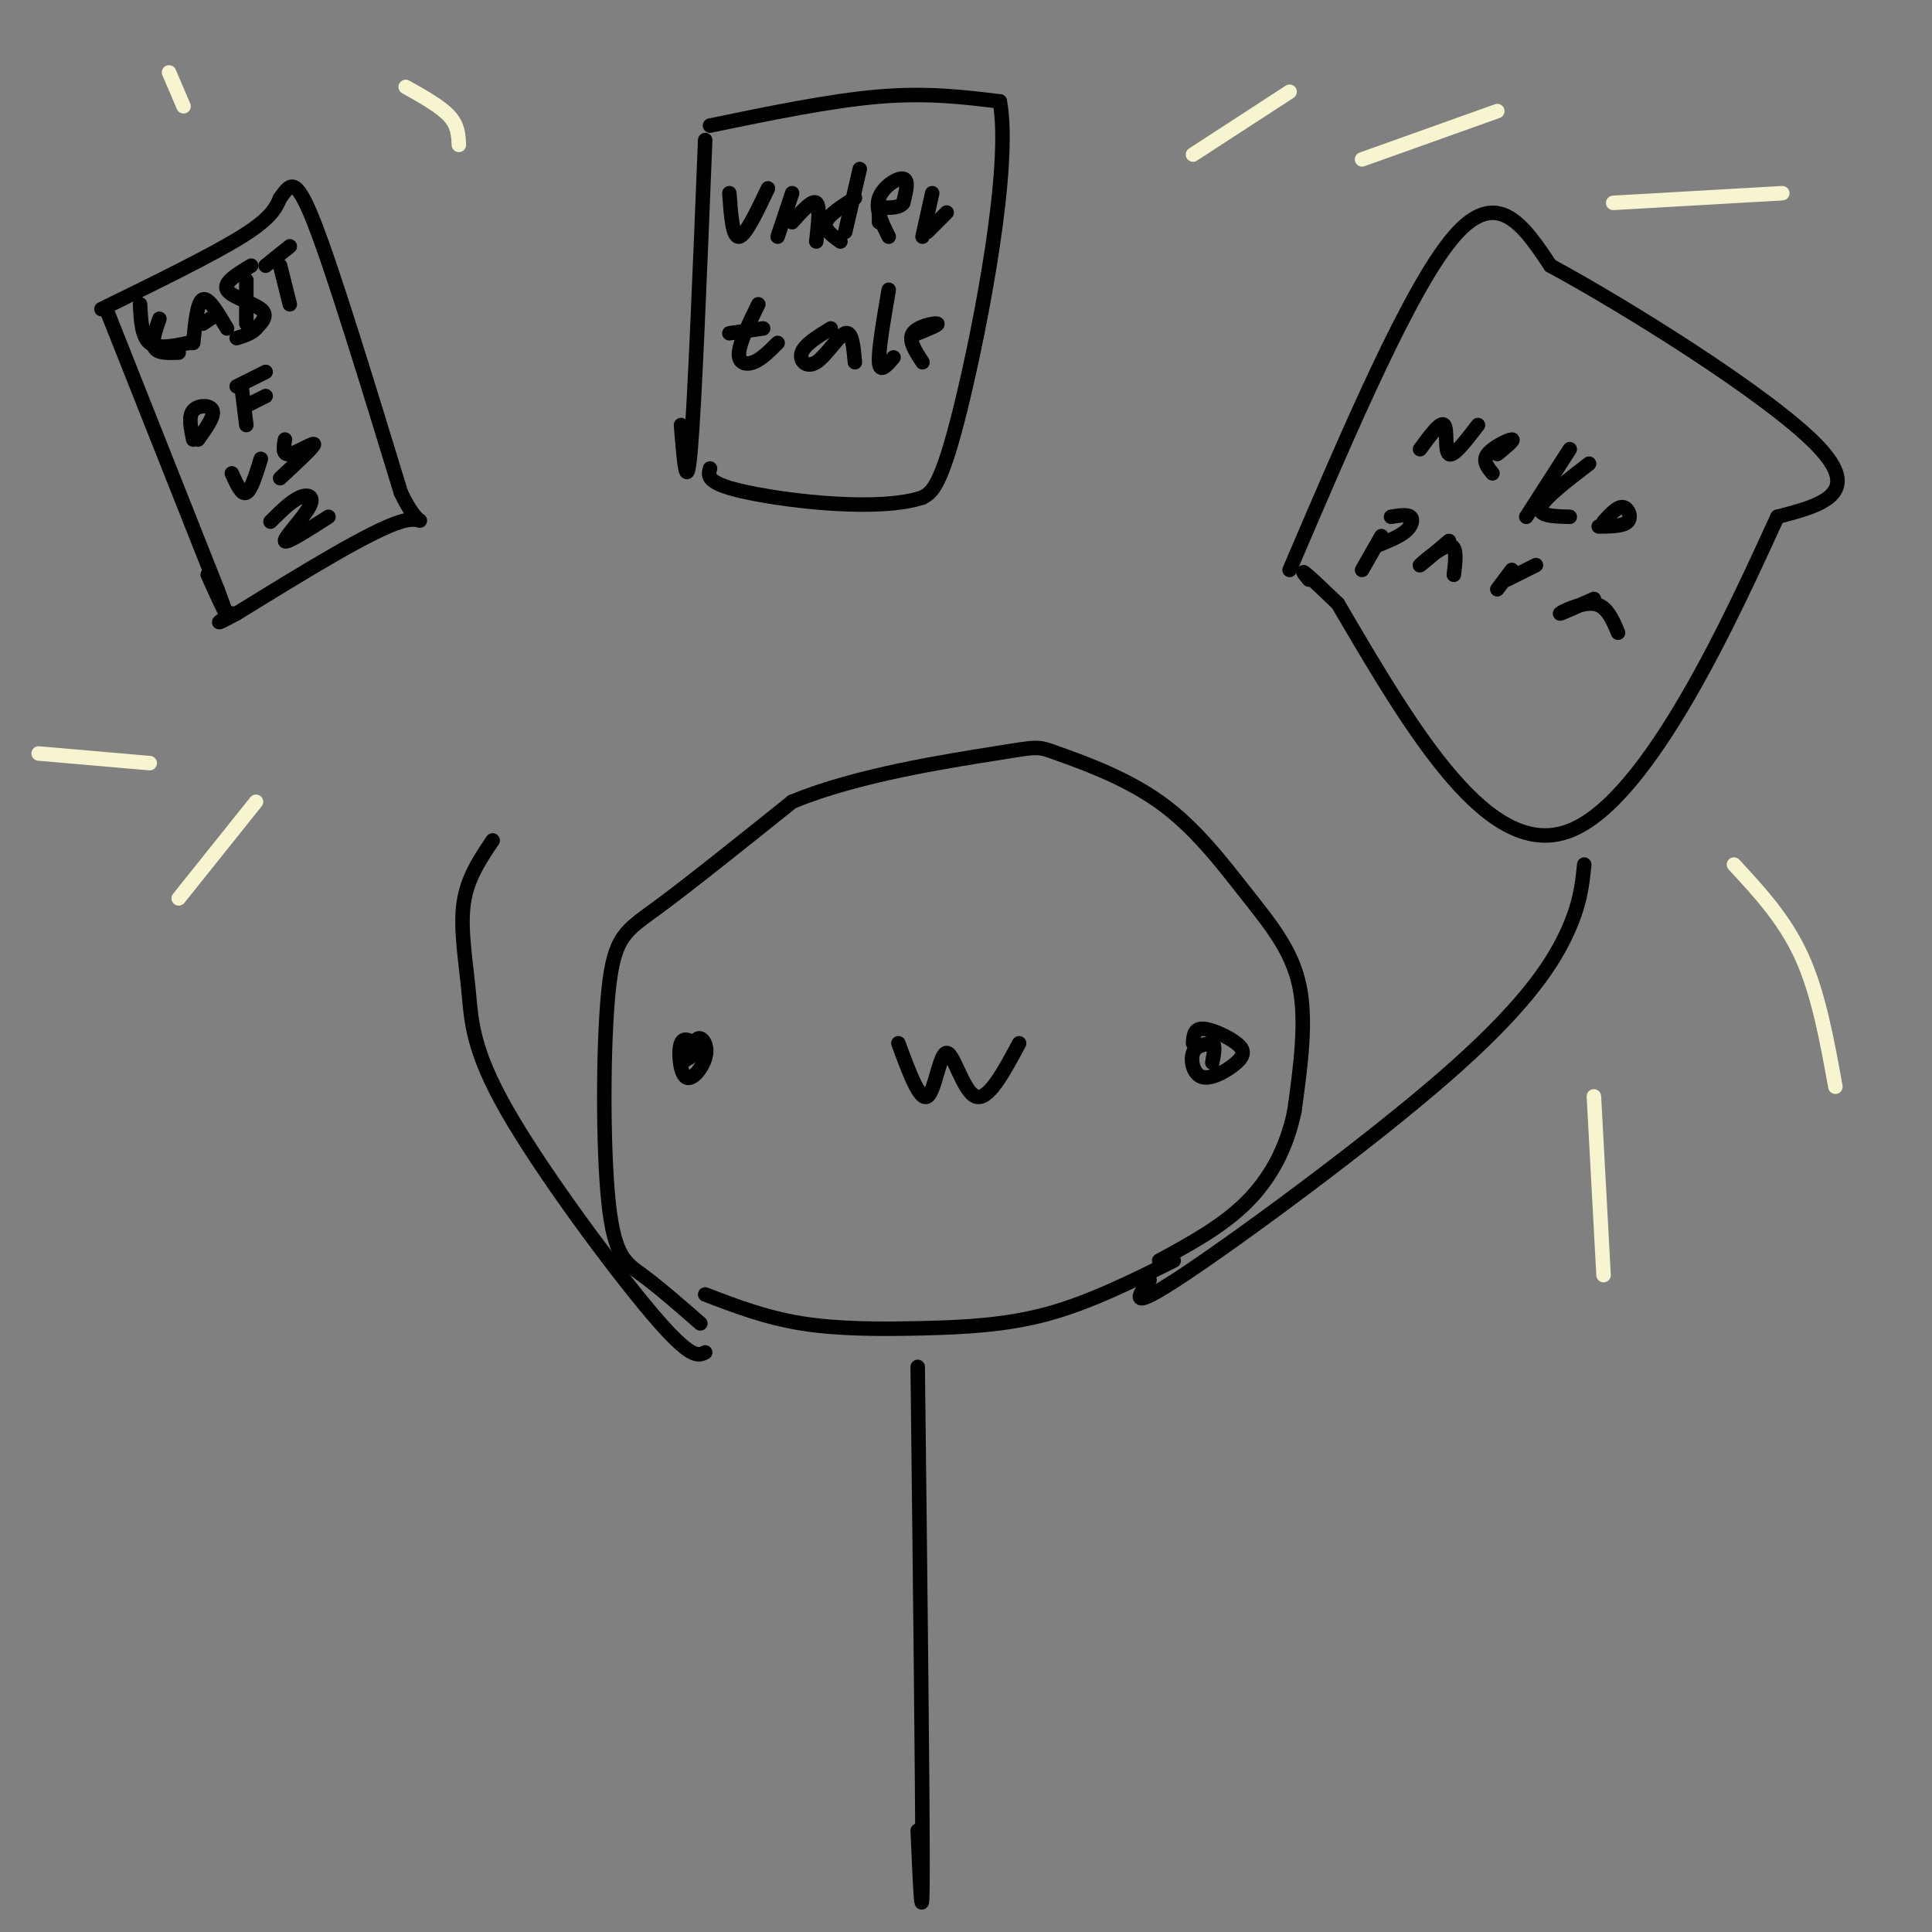 <svg viewBox='0 0 400 400' version='1.1' xmlns='http://www.w3.org/2000/svg' xmlns:xlink='http://www.w3.org/1999/xlink'><rect x="0" y="0" width="400" height="400" fill="#808080" stroke="none"/><g fill='none' stroke='#000000' stroke-width='3' stroke-linecap='round' stroke-linejoin='round'><path d='M145,274c-4.314,-3.761 -8.628,-7.522 -12,-10c-3.372,-2.478 -5.801,-3.675 -7,-15c-1.199,-11.325 -1.169,-32.780 0,-44c1.169,-11.220 3.477,-12.206 10,-17c6.523,-4.794 17.262,-13.397 28,-22'/><path d='M164,166c13.332,-5.573 32.660,-8.504 42,-10c9.340,-1.496 8.690,-1.555 13,0c4.310,1.555 13.578,4.726 21,10c7.422,5.274 12.998,12.651 18,19c5.002,6.349 9.429,11.671 11,19c1.571,7.329 0.285,16.664 -1,26'/><path d='M268,230c-1.578,7.733 -5.022,14.067 -10,19c-4.978,4.933 -11.489,8.467 -18,12'/><path d='M143,217c0.625,-1.120 1.250,-2.239 2,-2c0.750,0.239 1.624,1.837 1,4c-0.624,2.163 -2.745,4.890 -4,4c-1.255,-0.890 -1.644,-5.397 -1,-7c0.644,-1.603 2.322,-0.301 4,1'/><path d='M145,217c0.000,0.667 -2.000,1.833 -4,3'/><path d='M247,216c0.103,-1.521 0.207,-3.041 2,-3c1.793,0.041 5.276,1.644 7,3c1.724,1.356 1.689,2.467 0,4c-1.689,1.533 -5.032,3.490 -7,3c-1.968,-0.490 -2.562,-3.426 -2,-5c0.562,-1.574 2.281,-1.787 4,-2'/><path d='M251,216c0.667,0.333 0.333,2.167 0,4'/><path d='M186,216c2.208,6.000 4.417,12.000 6,11c1.583,-1.000 2.542,-9.000 4,-9c1.458,0.000 3.417,8.000 6,9c2.583,1.000 5.792,-5.000 9,-11'/><path d='M238,265c-2.429,3.440 -4.857,6.881 7,-1c11.857,-7.881 38.000,-27.083 54,-41c16.000,-13.917 21.857,-22.548 25,-29c3.143,-6.452 3.571,-10.726 4,-15'/><path d='M146,280c-1.477,0.740 -2.954,1.480 -11,-8c-8.046,-9.480 -22.662,-29.180 -30,-42c-7.338,-12.820 -7.399,-18.759 -8,-25c-0.601,-6.241 -1.743,-12.783 -1,-18c0.743,-5.217 3.372,-9.108 6,-13'/><path d='M146,268c6.244,2.399 12.488,4.798 20,6c7.512,1.202 16.292,1.208 25,1c8.708,-0.208 17.345,-0.631 26,-3c8.655,-2.369 17.327,-6.685 26,-11'/><path d='M190,283c0.500,43.500 1.000,87.000 1,103c0.000,16.000 -0.500,4.500 -1,-7'/><path d='M22,64c0.000,0.000 23.000,58.000 23,58'/><path d='M45,122c3.500,9.167 0.750,3.083 -2,-3'/><path d='M21,64c11.417,-5.583 22.833,-11.167 29,-15c6.167,-3.833 7.083,-5.917 8,-8'/><path d='M58,41c2.000,-2.622 3.000,-5.178 7,5c4.000,10.178 11.000,33.089 18,56'/><path d='M83,102c4.311,9.200 6.089,4.200 0,6c-6.089,1.800 -20.044,10.400 -34,19'/><path d='M49,127c-5.833,3.167 -3.417,1.583 -1,0'/><path d='M33,66c-0.833,2.417 -1.667,4.833 -1,6c0.667,1.167 2.833,1.083 5,1'/><path d='M40,71c0.417,-4.250 0.833,-8.500 2,-9c1.167,-0.500 3.083,2.750 5,6'/><path d='M42,67c0.000,0.000 3.000,-2.000 3,-2'/><path d='M51,58c0.000,0.000 0.000,9.000 0,9'/><path d='M58,55c0.000,0.000 2.000,8.000 2,8'/><path d='M55,55c0.000,0.000 5.000,-4.000 5,-4'/><path d='M29,63c0.167,3.333 0.333,6.667 2,8c1.667,1.333 4.833,0.667 8,0'/><path d='M39,71c1.333,0.000 0.667,0.000 0,0'/><path d='M52,55c-2.911,1.756 -5.822,3.511 -5,5c0.822,1.489 5.378,2.711 7,4c1.622,1.289 0.311,2.644 -1,4'/><path d='M53,68c-0.833,1.000 -2.417,1.500 -4,2'/><path d='M40,91c-0.511,-2.400 -1.022,-4.800 0,-6c1.022,-1.200 3.578,-1.200 4,0c0.422,1.200 -1.289,3.600 -3,6'/><path d='M50,80c0.000,0.000 1.000,8.000 1,8'/><path d='M49,80c0.000,0.000 6.000,-3.000 6,-3'/><path d='M51,84c0.000,0.000 4.000,-2.000 4,-2'/><path d='M48,98c1.000,2.250 2.000,4.500 3,4c1.000,-0.500 2.000,-3.750 3,-7'/><path d='M59,91c-0.289,1.644 -0.578,3.289 1,3c1.578,-0.289 5.022,-2.511 5,-2c-0.022,0.511 -3.511,3.756 -7,7'/><path d='M56,108c2.107,-2.101 4.214,-4.202 6,-5c1.786,-0.798 3.250,-0.292 2,2c-1.250,2.292 -5.214,6.369 -5,7c0.214,0.631 4.607,-2.185 9,-5'/><path d='M146,29c-1.083,27.083 -2.167,54.167 -3,64c-0.833,9.833 -1.417,2.417 -2,-5'/><path d='M147,26c12.500,-2.583 25.000,-5.167 35,-6c10.000,-0.833 17.500,0.083 25,1'/><path d='M207,21c2.467,13.311 -3.867,46.089 -8,63c-4.133,16.911 -6.067,17.956 -8,19'/><path d='M191,103c-8.889,2.956 -27.111,0.844 -36,-1c-8.889,-1.844 -8.444,-3.422 -8,-5'/><path d='M151,40c0.333,4.583 0.667,9.167 2,9c1.333,-0.167 3.667,-5.083 6,-10'/><path d='M161,49c0.000,0.000 3.000,-9.000 3,-9'/><path d='M164,46c2.083,-2.333 4.167,-4.667 5,-4c0.833,0.667 0.417,4.333 0,8'/><path d='M175,48c0.000,0.000 3.000,-13.000 3,-13'/><path d='M177,41c-2.750,1.750 -5.500,3.500 -6,5c-0.500,1.500 1.250,2.750 3,4'/><path d='M182,46c0.000,0.000 0.000,-2.000 0,-2'/><path d='M191,49c0.000,0.000 2.000,-9.000 2,-9'/><path d='M192,48c0.000,0.000 4.000,-4.000 4,-4'/><path d='M184,49c-1.400,-2.822 -2.800,-5.644 -2,-8c0.800,-2.356 3.800,-4.244 5,-4c1.200,0.244 0.600,2.622 0,5'/><path d='M187,42c-0.667,1.000 -2.333,1.000 -4,1'/><path d='M157,63c-1.911,3.911 -3.822,7.822 -4,10c-0.178,2.178 1.378,2.622 3,2c1.622,-0.622 3.311,-2.311 5,-4'/><path d='M151,69c0.000,0.000 7.000,-1.000 7,-1'/><path d='M172,68c-2.708,1.673 -5.417,3.345 -6,5c-0.583,1.655 0.958,3.292 3,2c2.042,-1.292 4.583,-5.512 6,-6c1.417,-0.488 1.708,2.756 2,6'/><path d='M184,60c-1.083,6.333 -2.167,12.667 -2,15c0.167,2.333 1.583,0.667 3,-1'/><path d='M191,75c-1.489,-2.267 -2.978,-4.533 -2,-6c0.978,-1.467 4.422,-2.133 5,-2c0.578,0.133 -1.711,1.067 -4,2'/><path d='M267,118c12.500,-29.250 25.000,-58.500 34,-69c9.000,-10.500 14.500,-2.250 20,6'/><path d='M321,55c15.689,8.489 44.911,26.711 55,37c10.089,10.289 1.044,12.644 -8,15'/><path d='M368,107c-8.667,18.867 -26.333,58.533 -43,65c-16.667,6.467 -32.333,-20.267 -48,-47'/><path d='M277,125c-9.000,-8.667 -7.500,-6.833 -6,-5'/><path d='M294,93c2.133,-2.911 4.267,-5.822 5,-5c0.733,0.822 0.067,5.378 1,6c0.933,0.622 3.467,-2.689 6,-6'/><path d='M309,98c-1.044,-1.289 -2.089,-2.578 -1,-4c1.089,-1.422 4.311,-2.978 5,-3c0.689,-0.022 -1.156,1.489 -3,3'/><path d='M325,93c0.000,0.000 -9.000,14.000 -9,14'/><path d='M329,96c-4.667,3.583 -9.333,7.167 -10,9c-0.667,1.833 2.667,1.917 6,2'/><path d='M332,108c1.444,-1.578 2.889,-3.156 4,-3c1.111,0.156 1.889,2.044 1,3c-0.889,0.956 -3.444,0.978 -6,1'/><path d='M286,111c0.000,0.000 -4.000,7.000 -4,7'/><path d='M288,107c1.667,-0.267 3.333,-0.533 4,0c0.667,0.533 0.333,1.867 -1,3c-1.333,1.133 -3.667,2.067 -6,3'/><path d='M300,112c-3.178,2.689 -6.356,5.378 -6,5c0.356,-0.378 4.244,-3.822 6,-4c1.756,-0.178 1.378,2.911 1,6'/><path d='M310,122c0.000,0.000 3.000,-4.000 3,-4'/><path d='M312,120c0.000,0.000 6.000,-3.000 6,-3'/><path d='M330,124c-3.622,1.622 -7.244,3.244 -7,3c0.244,-0.244 4.356,-2.356 7,-2c2.644,0.356 3.822,3.178 5,6'/></g>
<g fill='none' stroke='#F7F5D0' stroke-width='3' stroke-linecap='round' stroke-linejoin='round'><path d='M53,166c0.000,0.000 -16.000,20.000 -16,20'/><path d='M31,158c0.000,0.000 -23.000,-2.000 -23,-2'/><path d='M95,30c-0.083,-2.000 -0.167,-4.000 -2,-6c-1.833,-2.000 -5.417,-4.000 -9,-6'/><path d='M38,22c0.000,0.000 -3.000,-7.000 -3,-7'/><path d='M247,32c0.000,0.000 20.000,-13.000 20,-13'/><path d='M282,33c0.000,0.000 28.000,-10.000 28,-10'/><path d='M334,42c0.000,0.000 35.000,-2.000 35,-2'/><path d='M359,179c5.250,5.667 10.500,11.333 14,19c3.500,7.667 5.250,17.333 7,27'/><path d='M330,227c0.000,0.000 2.000,37.000 2,37'/></g>
</svg>